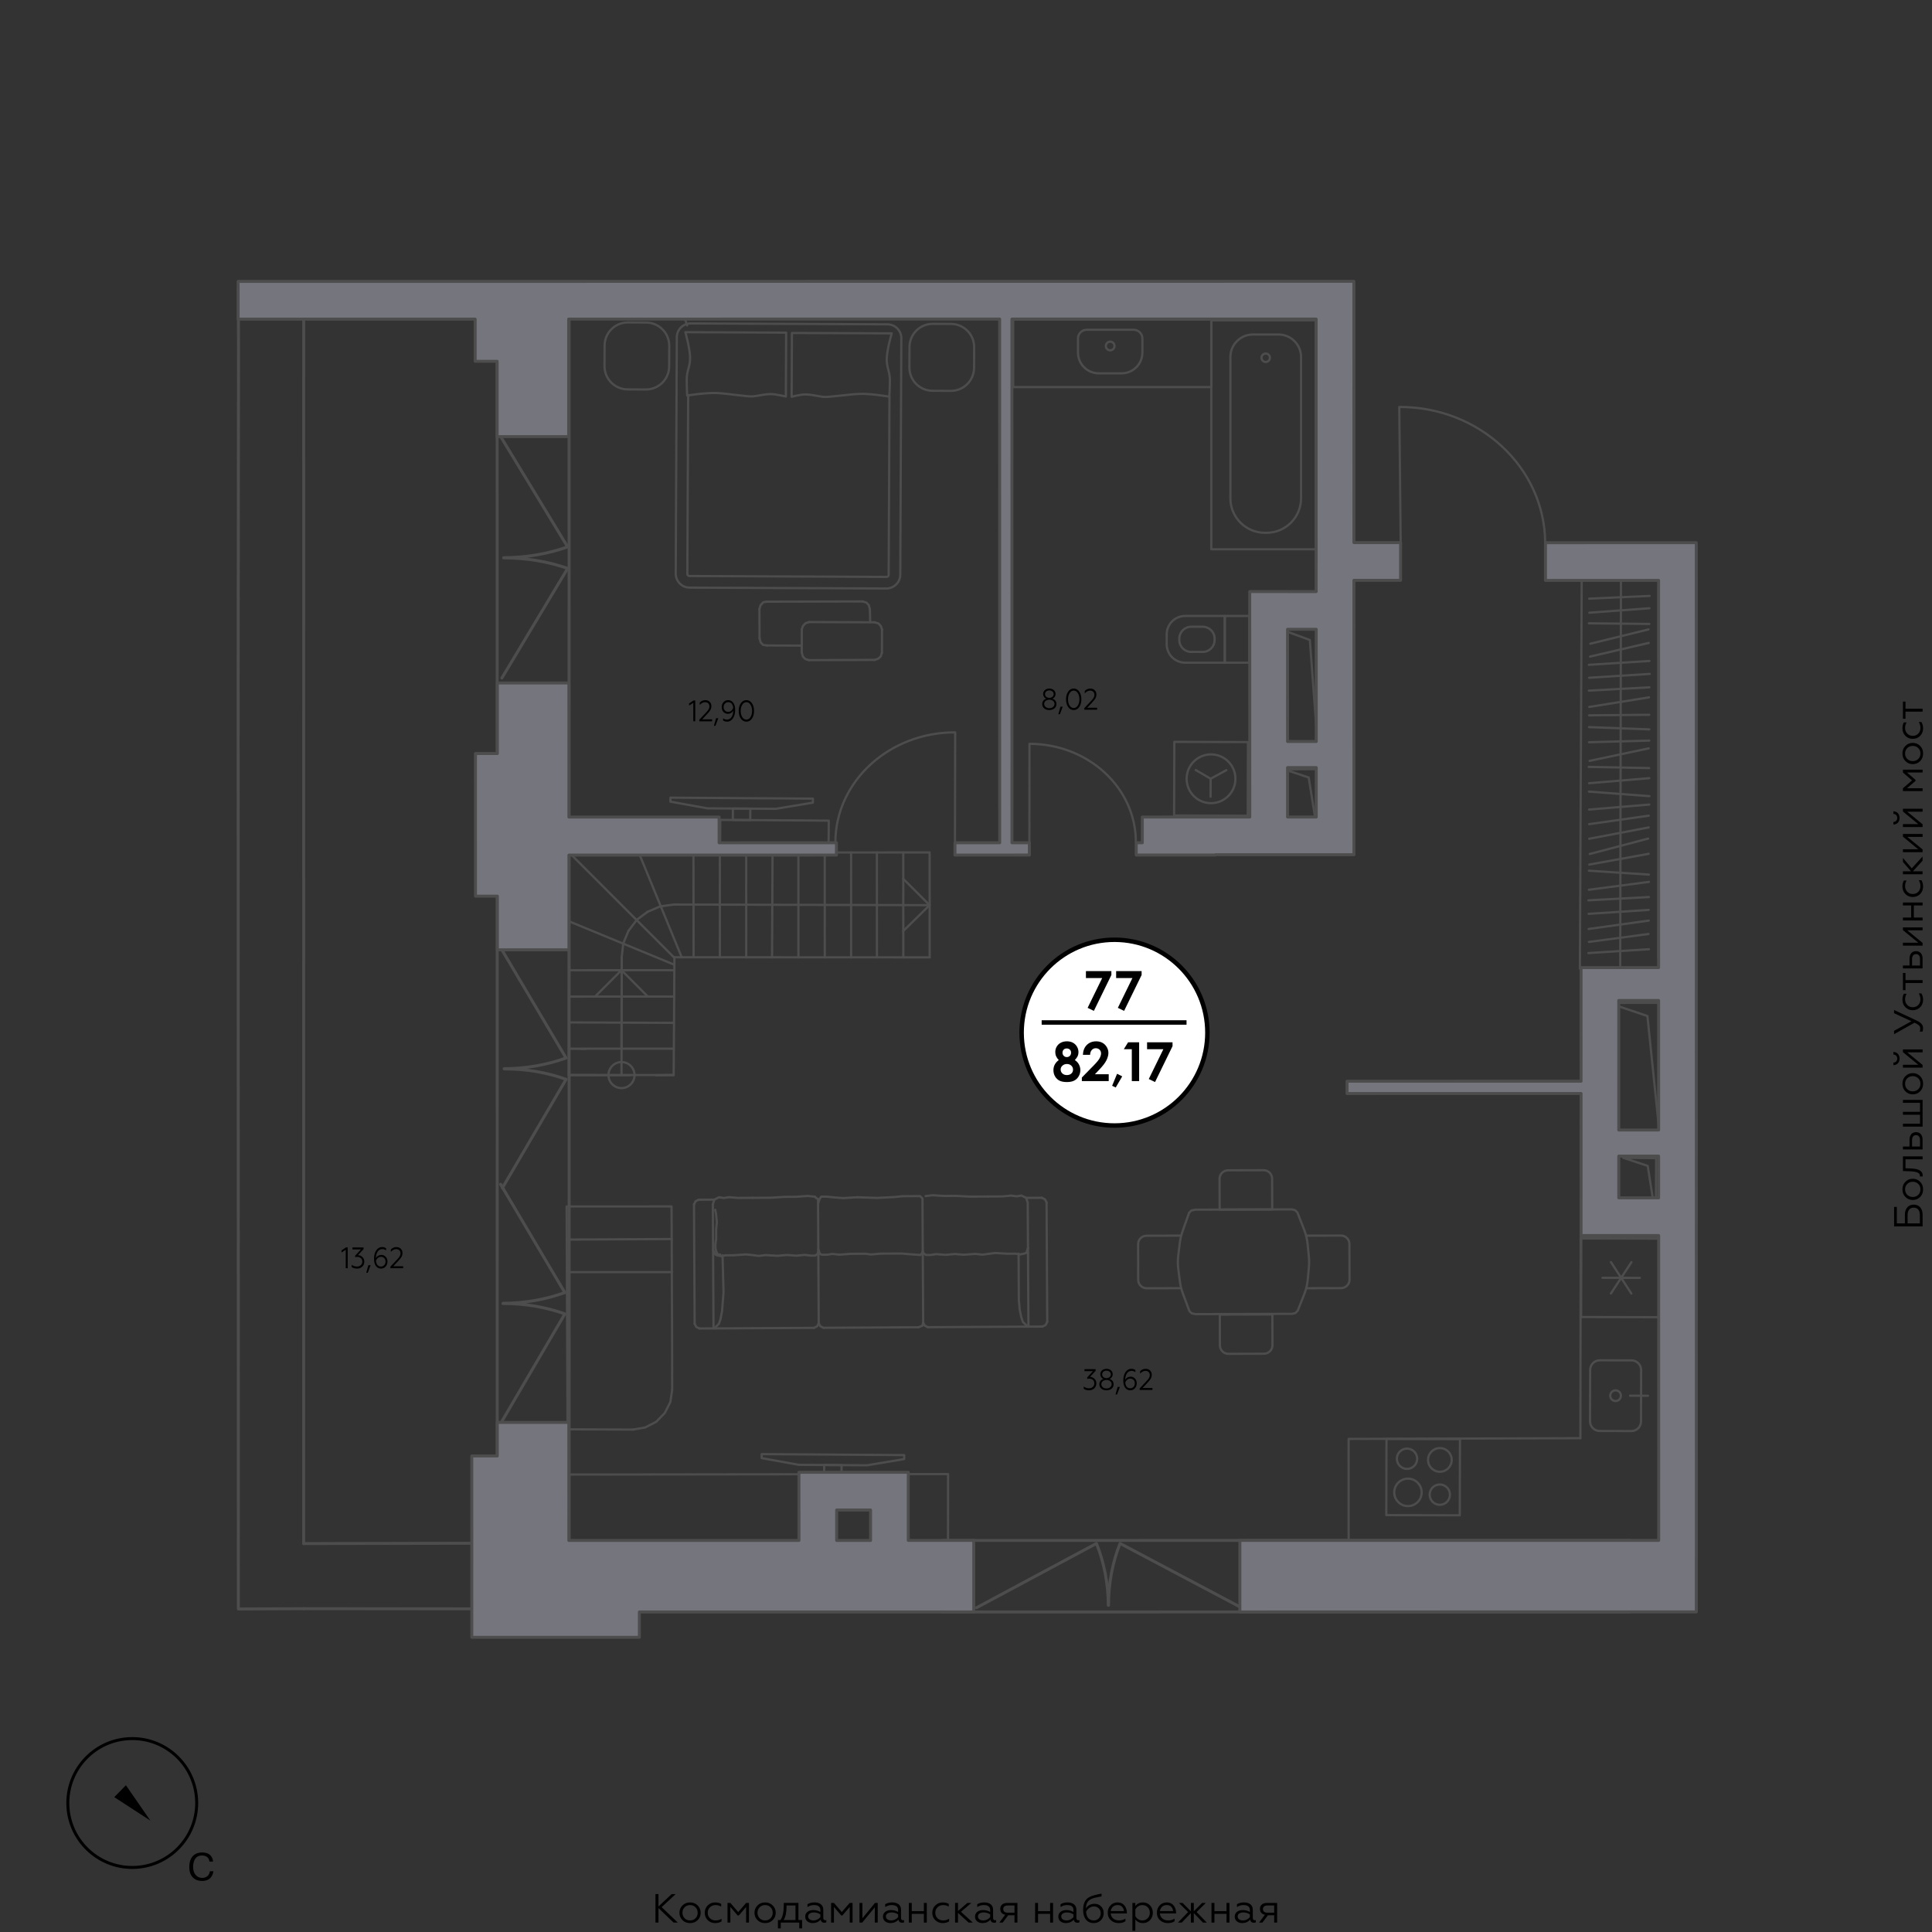 <?xml version="1.0" encoding="utf-8"?>
<!-- Generator: Adobe Illustrator 24.2.1, SVG Export Plug-In . SVG Version: 6.00 Build 0)  -->
<svg version="1.1" id="Layer_1" xmlns="http://www.w3.org/2000/svg" xmlns:xlink="http://www.w3.org/1999/xlink" x="0px" y="0px"
	 viewBox="0 0 1300 1300" style="enable-background:new 0 0 1300 1300;" xml:space="preserve">
<rect x="0" y="0" width="1300" height="1300" fill="#333333" stroke="none"/>
<style type="text/css">
	.st0{fill:none;stroke:#000000;stroke-width:2;stroke-miterlimit:10;}
	.st1{fill:#FFFFFF;stroke:#000000;stroke-width:3;stroke-miterlimit:10;}
	.st2{fill:none;stroke:#000000;stroke-width:3;stroke-miterlimit:10;}
	.st3{fill:none;stroke:#4D4D4D;stroke-width:1.5;stroke-linecap:round;stroke-linejoin:round;stroke-miterlimit:10;}
	.st4{fill:none;}
	.st5{fill:none;stroke:#4D4D4D;stroke-width:2;stroke-linecap:round;stroke-linejoin:round;stroke-miterlimit:10;}
	.st6{fill:#75767D;stroke:#4D4D4D;stroke-width:2;stroke-linecap:round;stroke-linejoin:round;stroke-miterlimit:10;}
</style>
<g>
	<path d="M443.07,1274.49v8.33l8.88-8.33h2.69l-9.43,8.77l10.88,10.41h-2.85l-10.17-9.76v9.76h-2.03v-19.18H443.07z"/>
	<path d="M464.33,1280.1c2.11,0,3.81,0.69,5.15,2.06c1.34,1.34,2,2.99,2,4.91s-0.66,3.56-2,4.91s-3.04,2.03-5.15,2.03
		c-2.11,0-3.81-0.69-5.15-2.03c-1.34-1.34-2-2.99-2-4.91s0.66-3.56,2-4.91C460.52,1280.79,462.22,1280.1,464.33,1280.1z
		 M468,1283.37c-0.96-0.99-2.19-1.48-3.67-1.48s-2.71,0.49-3.67,1.48c-0.96,0.99-1.45,2.22-1.45,3.7c0,1.45,0.49,2.69,1.45,3.67
		c0.96,0.99,2.19,1.48,3.67,1.48s2.71-0.49,3.67-1.48c0.96-0.99,1.45-2.22,1.45-3.67C469.46,1285.58,468.96,1284.35,468,1283.37z"/>
	<path d="M476.2,1292.02c-1.34-1.34-2-2.99-2-4.99c0-1.97,0.69-3.62,2.03-4.93c1.34-1.34,3.04-2,5.04-2c1.54,0,2.88,0.33,4,0.96
		v1.84c-1.21-0.68-2.44-1.01-3.73-1.01c-1.51,0-2.8,0.49-3.81,1.48c-1.01,0.96-1.51,2.19-1.51,3.7c0,1.48,0.49,2.71,1.51,3.7
		c1.01,0.96,2.3,1.45,3.81,1.45c1.48,0,2.79-0.38,3.97-1.15v1.81c-1.23,0.74-2.66,1.12-4.28,1.12
		C479.24,1294,477.54,1293.34,476.2,1292.02z"/>
	<path d="M489.52,1293.67v-13.24h1.92l5.29,6.14l5.32-6.14h1.92v13.24h-1.92v-10.52l-4.93,5.73h-0.77l-4.91-5.73v10.52H489.52z"/>
	<path d="M514.82,1280.1c2.11,0,3.81,0.69,5.15,2.06c1.34,1.34,2,2.99,2,4.91s-0.66,3.56-2,4.91c-1.34,1.34-3.04,2.03-5.15,2.03
		s-3.81-0.69-5.15-2.03s-2-2.99-2-4.91s0.66-3.56,2-4.91C511.01,1280.79,512.71,1280.1,514.82,1280.1z M518.49,1283.37
		c-0.96-0.99-2.19-1.48-3.67-1.48s-2.71,0.49-3.67,1.48c-0.96,0.99-1.45,2.22-1.45,3.7c0,1.45,0.49,2.69,1.45,3.67
		c0.96,0.99,2.19,1.48,3.67,1.48s2.71-0.49,3.67-1.48c0.96-0.99,1.45-2.22,1.45-3.67C519.94,1285.58,519.45,1284.35,518.49,1283.37z
		"/>
	<path d="M523.45,1297.59v-5.65h1.67c1.48-1.95,2.22-5.18,2.25-9.65l0.03-1.86h9.84v11.51h2.47v5.65h-1.92v-3.92h-12.44v3.92H523.45
		z M535.26,1291.94v-9.78h-6.03v0.79c0,3.95-0.63,6.93-1.92,8.99H535.26z"/>
	<path d="M543.26,1292.85c-0.96-0.79-1.45-1.86-1.45-3.23c0-1.34,0.52-2.41,1.54-3.21c1.04-0.79,2.33-1.18,3.89-1.18
		c1.73,0,3.32,0.44,4.77,1.29v-1.32c0-2.22-1.45-3.32-4.36-3.32c-1.56,0-2.99,0.44-4.33,1.34v-1.92c1.29-0.79,2.85-1.21,4.74-1.21
		c3.54,0,5.92,1.7,5.92,4.91v5.45c0,1.01,0.49,1.64,1.26,1.64c0.3,0,0.55-0.05,0.77-0.16v1.54c-0.27,0.19-0.71,0.3-1.32,0.3
		c-1.29,0-2.27-0.68-2.49-2.11c-1.34,1.56-3.12,2.33-5.34,2.33C545.46,1294,544.25,1293.61,543.26,1292.85z M552.01,1290v-1.84
		c-1.34-0.88-2.8-1.32-4.3-1.32c-2.41,0-3.92,1.01-3.92,2.66c0,1.78,1.56,2.71,3.62,2.71C549.29,1292.22,551.05,1291.2,552.01,1290z
		"/>
	<path d="M559.22,1293.67v-13.24h1.92l5.29,6.14l5.32-6.14h1.92v13.24h-1.92v-10.52l-4.93,5.73h-0.77l-4.91-5.73v10.52H559.22z"/>
	<path d="M578.32,1293.67v-13.24h1.97v10.33l8.47-10.33h1.84v13.24h-1.97v-10.3l-8.47,10.3H578.32z"/>
	<path d="M595.58,1292.85c-0.96-0.79-1.45-1.86-1.45-3.23c0-1.34,0.52-2.41,1.53-3.21c1.04-0.79,2.33-1.18,3.89-1.18
		c1.73,0,3.32,0.44,4.77,1.29v-1.32c0-2.22-1.45-3.32-4.36-3.32c-1.56,0-2.99,0.44-4.33,1.34v-1.92c1.29-0.79,2.85-1.21,4.74-1.21
		c3.54,0,5.92,1.7,5.92,4.91v5.45c0,1.01,0.49,1.64,1.26,1.64c0.3,0,0.55-0.05,0.77-0.16v1.54c-0.27,0.19-0.71,0.3-1.32,0.3
		c-1.29,0-2.27-0.68-2.49-2.11c-1.34,1.56-3.12,2.33-5.34,2.33C597.78,1294,596.57,1293.61,595.58,1292.85z M604.33,1290v-1.84
		c-1.34-0.88-2.8-1.32-4.3-1.32c-2.41,0-3.92,1.01-3.92,2.66c0,1.78,1.56,2.71,3.62,2.71C601.61,1292.22,603.37,1291.2,604.33,1290z
		"/>
	<path d="M611.54,1293.67v-13.24h1.97v5.56h8.14v-5.56h1.97v13.24h-1.97v-5.89h-8.14v5.89H611.54z"/>
	<path d="M629.32,1292.02c-1.34-1.34-2-2.99-2-4.99c0-1.97,0.69-3.62,2.03-4.93c1.34-1.34,3.04-2,5.04-2c1.54,0,2.88,0.33,4,0.96
		v1.84c-1.21-0.68-2.44-1.01-3.73-1.01c-1.51,0-2.8,0.49-3.81,1.48c-1.01,0.96-1.51,2.19-1.51,3.7c0,1.48,0.49,2.71,1.51,3.7
		c1.01,0.96,2.3,1.45,3.81,1.45c1.48,0,2.79-0.38,3.97-1.15v1.81c-1.23,0.74-2.66,1.12-4.28,1.12
		C632.36,1294,630.67,1293.34,629.32,1292.02z"/>
	<path d="M644.61,1280.43v5.45l6.3-5.45h2.69l-6.99,5.97l7.97,7.26h-2.82l-7.15-6.52v6.52h-1.97v-13.24H644.61z"/>
	<path d="M657.52,1292.85c-0.96-0.79-1.45-1.86-1.45-3.23c0-1.34,0.52-2.41,1.53-3.21c1.04-0.79,2.33-1.18,3.89-1.18
		c1.73,0,3.32,0.44,4.77,1.29v-1.32c0-2.22-1.45-3.32-4.36-3.32c-1.56,0-2.99,0.44-4.33,1.34v-1.92c1.29-0.79,2.85-1.21,4.74-1.21
		c3.54,0,5.92,1.7,5.92,4.91v5.45c0,1.01,0.49,1.64,1.26,1.64c0.3,0,0.55-0.05,0.77-0.16v1.54c-0.27,0.19-0.71,0.3-1.32,0.3
		c-1.29,0-2.27-0.68-2.49-2.11c-1.34,1.56-3.12,2.33-5.34,2.33C659.72,1294,658.51,1293.61,657.52,1292.85z M666.27,1290v-1.84
		c-1.34-0.88-2.79-1.32-4.3-1.32c-2.41,0-3.92,1.01-3.92,2.66c0,1.78,1.56,2.71,3.62,2.71C663.55,1292.22,665.31,1291.2,666.27,1290
		z"/>
	<path d="M672.43,1293.67l3.95-5.29c-2.17-0.36-3.34-1.81-3.34-3.92c0-2.38,1.67-4.03,4.74-4.03h6.82v13.24h-1.97v-4.93h-4.25
		l-3.7,4.93H672.43z M682.63,1287.01v-4.85h-4.55c-1.95,0-3.01,0.88-3.01,2.44c0,1.56,1.07,2.41,3.01,2.41H682.63z"/>
	<path d="M696.5,1293.67v-13.24h1.97v5.56h8.14v-5.56h1.97v13.24h-1.97v-5.89h-8.14v5.89H696.5z"/>
	<path d="M713.57,1292.85c-0.96-0.79-1.45-1.86-1.45-3.23c0-1.34,0.52-2.41,1.53-3.21c1.04-0.79,2.33-1.18,3.89-1.18
		c1.73,0,3.32,0.44,4.77,1.29v-1.32c0-2.22-1.45-3.32-4.36-3.32c-1.56,0-2.99,0.44-4.33,1.34v-1.92c1.29-0.79,2.85-1.21,4.74-1.21
		c3.54,0,5.92,1.7,5.92,4.91v5.45c0,1.01,0.49,1.64,1.26,1.64c0.3,0,0.55-0.05,0.77-0.16v1.54c-0.27,0.19-0.71,0.3-1.32,0.3
		c-1.29,0-2.27-0.68-2.49-2.11c-1.34,1.56-3.12,2.33-5.34,2.33C715.76,1294,714.56,1293.61,713.57,1292.85z M722.31,1290v-1.84
		c-1.34-0.88-2.79-1.32-4.3-1.32c-2.41,0-3.92,1.01-3.92,2.66c0,1.78,1.56,2.71,3.62,2.71C719.6,1292.22,721.35,1291.2,722.31,1290z
		"/>
	<path d="M730.7,1291.64c-1.26-1.56-1.89-3.7-1.89-6.41c0-3.75,0.99-6.11,2.66-7.65c0.74-0.74,2.14-1.4,3.15-1.81
		c0.52-0.19,1.18-0.41,1.97-0.6c0.82-0.22,1.54-0.38,2.17-0.52c0.63-0.14,1.45-0.27,2.44-0.47v1.84c-1.89,0.36-3.34,0.66-4.36,0.9
		c-2,0.47-3.51,1.21-4.52,2.27c-1.01,1.07-1.56,2.69-1.64,4.91c1.1-1.89,3.23-3.07,5.86-3.07c1.73,0,3.18,0.58,4.36,1.75
		c1.18,1.15,1.75,2.63,1.75,4.44c0,2-0.63,3.62-1.92,4.88c-1.29,1.26-2.85,1.89-4.74,1.89C733.71,1294,731.96,1293.2,730.7,1291.64z
		 M739.28,1290.87c0.9-0.9,1.37-2.08,1.37-3.51c0-1.37-0.44-2.47-1.32-3.29c-0.88-0.85-1.95-1.26-3.23-1.26
		c-1.18,0-2.25,0.36-3.21,1.07c-0.96,0.68-1.64,1.51-2.06,2.47c0.19,3.7,2,5.87,5.15,5.87
		C737.28,1292.22,738.37,1291.78,739.28,1290.87z"/>
	<path d="M747.44,1292.05c-1.4-1.29-2.08-2.96-2.08-4.99c0-2,0.63-3.64,1.86-4.96c1.26-1.34,2.88-2,4.85-2
		c4.44,0,6.19,3.89,6.19,6.88v0.55h-10.88c0.22,2.85,2.47,4.69,5.65,4.69c1.53,0,2.96-0.41,4.25-1.23v1.75
		c-1.1,0.85-2.63,1.26-4.63,1.26C750.59,1294,748.84,1293.34,747.44,1292.05z M756.27,1285.91c-0.05-1.01-0.44-1.95-1.15-2.77
		c-0.68-0.85-1.73-1.26-3.12-1.26c-1.34,0-2.41,0.41-3.23,1.21c-0.79,0.79-1.26,1.73-1.34,2.82H756.27z"/>
	<path d="M763.94,1299.15h-1.97v-18.72h1.97v2.11c1.23-1.62,2.93-2.44,5.13-2.44c1.95,0,3.56,0.69,4.79,2.03
		c1.23,1.34,1.86,2.99,1.86,4.91c0,1.95-0.63,3.59-1.86,4.93c-1.23,1.34-2.85,2.03-4.79,2.03c-2.19,0-3.89-0.82-5.13-2.44V1299.15z
		 M763.94,1289.23c0.77,1.75,2.66,2.99,4.66,2.99c1.45,0,2.69-0.49,3.65-1.48c0.96-1.01,1.45-2.25,1.45-3.7s-0.49-2.69-1.45-3.67
		c-0.96-0.99-2.19-1.48-3.65-1.48c-2,0-3.86,1.26-4.66,2.99V1289.23z"/>
	<path d="M780.52,1292.05c-1.4-1.29-2.08-2.96-2.08-4.99c0-2,0.63-3.64,1.86-4.96c1.26-1.34,2.88-2,4.85-2
		c4.44,0,6.19,3.89,6.19,6.88v0.55h-10.88c0.22,2.85,2.47,4.69,5.65,4.69c1.53,0,2.96-0.41,4.25-1.23v1.75
		c-1.1,0.85-2.63,1.26-4.63,1.26C783.67,1294,781.92,1293.34,780.52,1292.05z M789.35,1285.91c-0.05-1.01-0.44-1.95-1.15-2.77
		c-0.68-0.85-1.73-1.26-3.12-1.26c-1.34,0-2.41,0.41-3.23,1.21c-0.79,0.79-1.26,1.73-1.34,2.82H789.35z"/>
	<path d="M795.73,1280.43l5.59,5.65v-5.65h1.97v5.65l5.59-5.65h2.49l-6.19,6.14l6.85,7.1h-2.6l-6.14-6.41v6.41h-1.97v-6.41
		l-6.14,6.41h-2.58l6.85-7.1l-6.22-6.14H795.73z"/>
	<path d="M815.19,1293.67v-13.24h1.97v5.56h8.14v-5.56h1.97v13.24h-1.97v-5.89h-8.14v5.89H815.19z"/>
	<path d="M832.27,1292.85c-0.96-0.79-1.45-1.86-1.45-3.23c0-1.34,0.52-2.41,1.53-3.21c1.04-0.79,2.33-1.18,3.89-1.18
		c1.73,0,3.32,0.44,4.77,1.29v-1.32c0-2.22-1.45-3.32-4.36-3.32c-1.56,0-2.99,0.44-4.33,1.34v-1.92c1.29-0.79,2.85-1.21,4.74-1.21
		c3.54,0,5.92,1.7,5.92,4.91v5.45c0,1.01,0.49,1.64,1.26,1.64c0.3,0,0.55-0.05,0.77-0.16v1.54c-0.27,0.19-0.71,0.3-1.32,0.3
		c-1.29,0-2.27-0.68-2.49-2.11c-1.34,1.56-3.12,2.33-5.34,2.33C834.46,1294,833.25,1293.61,832.27,1292.85z M841.01,1290v-1.84
		c-1.34-0.88-2.79-1.32-4.3-1.32c-2.41,0-3.92,1.01-3.92,2.66c0,1.78,1.56,2.71,3.62,2.71C838.3,1292.22,840.05,1291.2,841.01,1290z
		"/>
	<path d="M847.18,1293.67l3.95-5.29c-2.17-0.36-3.34-1.81-3.34-3.92c0-2.38,1.67-4.03,4.74-4.03h6.82v13.24h-1.97v-4.93h-4.25
		l-3.7,4.93H847.18z M857.37,1287.01v-4.85h-4.55c-1.95,0-3.01,0.88-3.01,2.44c0,1.56,1.07,2.41,3.01,2.41H857.37z"/>
</g>
<g>
	<path d="M1293.67,825.21h-19.18v-13.1h1.84v11.07h5.43v-5.81c0-2.14,0.55-3.81,1.64-4.99c1.1-1.21,2.55-1.81,4.33-1.81
		c3.59,0,5.95,2.52,5.95,6.8V825.21z M1291.83,823.18v-5.62c0-3.15-1.51-4.96-4.14-4.96c-2.6,0-4.11,1.81-4.11,4.96v5.62H1291.83z"
		/>
	<path d="M1280.1,800.3c0-2.11,0.69-3.81,2.06-5.15c1.34-1.34,2.99-2,4.91-2s3.56,0.66,4.91,2s2.03,3.04,2.03,5.15
		c0,2.11-0.69,3.81-2.03,5.15s-2.99,2-4.91,2s-3.56-0.66-4.91-2C1280.79,804.11,1280.1,802.41,1280.1,800.3z M1283.37,796.63
		c-0.99,0.96-1.48,2.19-1.48,3.67c0,1.48,0.49,2.71,1.48,3.67c0.99,0.96,2.22,1.45,3.7,1.45c1.45,0,2.69-0.49,3.67-1.45
		c0.99-0.96,1.48-2.19,1.48-3.67c0-1.48-0.49-2.71-1.48-3.67c-0.99-0.96-2.22-1.45-3.67-1.45
		C1285.58,795.17,1284.35,795.67,1283.37,796.63z"/>
	<path d="M1291.86,791.64c0.03-0.14,0.03-0.3,0.03-0.52c0-1.18-0.77-1.95-2.19-2.36c-1.45-0.44-2.88-0.58-5.04-0.66l-4.22-0.11
		v-9.89h13.24v1.97h-11.51v6.03l2.55,0.08c0.82,0.03,1.53,0.05,2.14,0.11c1.21,0.11,2.88,0.33,3.95,0.79
		c1.59,0.6,3.01,1.89,2.91,3.97c0,0.25,0,0.44-0.03,0.58H1291.86z"/>
	<path d="M1293.67,773.44h-13.24v-1.97h4.44v-4.63c0-3.1,1.73-5.04,4.38-5.04c2.6,0,4.41,1.81,4.41,4.96V773.44z M1291.94,771.47
		v-4.36c0-2.08-0.99-3.32-2.66-3.32c-1.73,0-2.69,1.23-2.69,3.32v4.36H1291.94z"/>
	<path d="M1293.67,758.09h-13.24v-1.97h11.51v-6.03h-11.51v-1.97h11.51v-6.06h-11.51v-1.97h13.24V758.09z"/>
	<path d="M1280.1,729.23c0-2.11,0.69-3.81,2.06-5.15c1.34-1.34,2.99-2,4.91-2s3.56,0.66,4.91,2s2.03,3.04,2.03,5.15
		c0,2.11-0.69,3.81-2.03,5.15s-2.99,2-4.91,2s-3.56-0.66-4.91-2C1280.79,733.04,1280.1,731.34,1280.1,729.23z M1283.37,725.56
		c-0.99,0.96-1.48,2.19-1.48,3.67c0,1.48,0.49,2.71,1.48,3.67c0.99,0.96,2.22,1.45,3.7,1.45c1.45,0,2.69-0.49,3.67-1.45
		c0.99-0.96,1.48-2.19,1.48-3.67c0-1.48-0.49-2.71-1.48-3.67c-0.99-0.96-2.22-1.45-3.67-1.45
		C1285.58,724.11,1284.35,724.6,1283.37,725.56z"/>
	<path d="M1274.02,716.74v-1.75c1.51,0,2.58-1.07,2.58-2.71c0-1.62-1.07-2.69-2.58-2.71v-1.73c2.52,0.03,4.17,1.89,4.17,4.41
		C1278.19,714.9,1276.54,716.71,1274.02,716.74z M1293.67,718.41h-13.24v-1.97h10.33l-10.33-8.47v-1.84h13.24v1.97h-10.3l10.3,8.47
		V718.41z"/>
	<path d="M1293.61,694.13h-1.89c0.25-0.63,0.38-1.34,0.38-2.08c0-0.96-0.33-1.7-1.21-2.36c-0.44-0.33-0.82-0.58-1.15-0.77
		c-0.33-0.19-0.82-0.44-1.48-0.77l-13.79,7.73v-2.25l11.7-6.47l-11.7-5.4v-2.17l15.13,7.07c3.21,1.51,4.38,3.1,4.38,5.04
		C1294,692.73,1293.86,693.52,1293.61,694.13z"/>
	<path d="M1292.02,677.76c-1.34,1.34-2.99,2-4.99,2c-1.97,0-3.62-0.69-4.93-2.03c-1.34-1.34-2-3.04-2-5.04c0-1.54,0.33-2.88,0.96-4
		h1.84c-0.68,1.21-1.01,2.44-1.01,3.73c0,1.51,0.49,2.79,1.48,3.81c0.96,1.01,2.19,1.51,3.7,1.51c1.48,0,2.71-0.49,3.7-1.51
		c0.96-1.01,1.45-2.3,1.45-3.81c0-1.48-0.38-2.79-1.15-3.97h1.81c0.74,1.23,1.12,2.66,1.12,4.28
		C1294,674.72,1293.34,676.42,1292.02,677.76z"/>
	<path d="M1293.67,661.46h-11.51v4.8h-1.73v-11.57h1.73v4.8h11.51V661.46z"/>
	<path d="M1293.67,651.64h-13.24v-1.97h4.44v-4.63c0-3.1,1.73-5.04,4.38-5.04c2.6,0,4.41,1.81,4.41,4.96V651.64z M1291.94,649.67
		v-4.36c0-2.08-0.99-3.32-2.66-3.32c-1.73,0-2.69,1.23-2.69,3.32v4.36H1291.94z"/>
	<path d="M1293.67,636.3h-13.24v-1.97h10.33l-10.33-8.47v-1.84h13.24v1.97h-10.3l10.3,8.47V636.3z"/>
	<path d="M1293.67,619.36h-13.24v-1.97h5.56v-8.14h-5.56v-1.97h13.24v1.97h-5.89v8.14h5.89V619.36z"/>
	<path d="M1292.02,601.57c-1.34,1.34-2.99,2-4.99,2c-1.97,0-3.62-0.68-4.93-2.03c-1.34-1.34-2-3.04-2-5.04c0-1.53,0.33-2.88,0.96-4
		h1.84c-0.68,1.21-1.01,2.44-1.01,3.73c0,1.51,0.49,2.8,1.48,3.81c0.96,1.01,2.19,1.51,3.7,1.51c1.48,0,2.71-0.49,3.7-1.51
		c0.96-1.01,1.45-2.3,1.45-3.81c0-1.48-0.38-2.79-1.15-3.97h1.81c0.74,1.23,1.12,2.66,1.12,4.28
		C1294,598.53,1293.34,600.23,1292.02,601.57z"/>
	<path d="M1280.43,586.28h5.45l-5.45-6.3v-2.69l5.97,6.99l7.26-7.97v2.82l-6.52,7.15h6.52v1.97h-13.24V586.28z"/>
	<path d="M1293.67,573.43h-13.24v-1.97h10.33l-10.33-8.47v-1.84h13.24v1.97h-10.3l10.3,8.47V573.43z"/>
	<path d="M1274.02,554.82v-1.75c1.51,0,2.58-1.07,2.58-2.71c0-1.62-1.07-2.69-2.58-2.71v-1.73c2.52,0.03,4.17,1.89,4.17,4.41
		C1278.19,552.98,1276.54,554.79,1274.02,554.82z M1293.67,556.49h-13.24v-1.97h10.33l-10.33-8.47v-1.84h13.24v1.97h-10.3l10.3,8.47
		V556.49z"/>
	<path d="M1293.67,532.32h-13.24v-1.92l6.14-5.29l-6.14-5.32v-1.92h13.24v1.92h-10.52l5.73,4.93v0.77l-5.73,4.91h10.52V532.32z"/>
	<path d="M1280.1,507.02c0-2.11,0.69-3.81,2.06-5.15c1.34-1.34,2.99-2,4.91-2s3.56,0.66,4.91,2s2.03,3.04,2.03,5.15
		s-0.69,3.81-2.03,5.15s-2.99,2-4.91,2s-3.56-0.66-4.91-2C1280.79,510.83,1280.1,509.13,1280.1,507.02z M1283.37,503.35
		c-0.99,0.96-1.48,2.19-1.48,3.67c0,1.48,0.49,2.71,1.48,3.67c0.99,0.96,2.22,1.45,3.7,1.45c1.45,0,2.69-0.49,3.67-1.45
		c0.99-0.96,1.48-2.19,1.48-3.67c0-1.48-0.49-2.71-1.48-3.67c-0.99-0.96-2.22-1.45-3.67-1.45
		C1285.58,501.89,1284.35,502.39,1283.37,503.35z"/>
	<path d="M1292.02,495.15c-1.34,1.34-2.99,2-4.99,2c-1.97,0-3.62-0.68-4.93-2.03c-1.34-1.34-2-3.04-2-5.04c0-1.53,0.33-2.88,0.96-4
		h1.84c-0.68,1.21-1.01,2.44-1.01,3.73c0,1.51,0.49,2.8,1.48,3.81c0.96,1.01,2.19,1.51,3.7,1.51c1.48,0,2.71-0.49,3.7-1.51
		c0.96-1.01,1.45-2.3,1.45-3.81c0-1.48-0.38-2.79-1.15-3.97h1.81c0.74,1.23,1.12,2.66,1.12,4.28
		C1294,492.11,1293.34,493.81,1292.02,495.15z"/>
	<path d="M1293.67,478.85h-11.51v4.8h-1.73v-11.57h1.73v4.8h11.51V478.85z"/>
</g>
<path class="st0" d="M132.35,1212.69c0.29,23.94-18.89,43.58-42.84,43.87c-23.94,0.29-43.58-18.89-43.87-42.83
	c-0.29-23.94,18.89-43.59,42.83-43.87C112.42,1169.56,132.07,1188.74,132.35,1212.69z"/>
<polygon points="101.2,1225.06 76.89,1209.25 84.71,1201.25 "/>
<g>
	<path d="M143.6,1259.11c-0.34,2.58-1.83,6.53-7.64,6.53c-5.37,0-8.6-3.49-8.6-9.27c0-9.6,7-9.89,8.52-9.89
		c5.76,0,7.2,3.36,7.49,6.12h-2.43c-0.13-1.32-0.93-4.08-5.06-4.08c-4.52,0-5.94,3.82-5.94,7.75c0,4.21,2.3,7.33,6.12,7.33
		c2.89,0,4.98-1.91,5.11-4.49H143.6z"/>
</g>
<g>
	<g>
		<path class="st1" d="M749.92,632.34c-34.52,0-62.49,27.98-62.49,62.5c0,34.53,27.97,62.5,62.49,62.5
			c34.52,0,62.51-27.97,62.51-62.5C812.43,660.33,784.44,632.34,749.92,632.34"/>
		<g>
			<path d="M723.23,713.29c1.18,0.76,2.1,1.73,2.74,2.92c0.64,1.19,0.97,2.48,0.97,3.86c0,1.5-0.38,2.89-1.13,4.17
				c-0.75,1.28-1.76,2.24-3.02,2.88c-1.27,0.64-2.88,0.97-4.84,0.97c-2.11,0-3.78-0.31-5.02-0.93c-1.24-0.62-2.24-1.56-2.98-2.82
				c-0.75-1.26-1.12-2.68-1.12-4.27c0-1.37,0.3-2.62,0.9-3.75c0.6-1.13,1.49-2.14,2.69-3.03c-0.78-0.79-1.37-1.63-1.76-2.53
				c-0.4-0.89-0.59-1.83-0.59-2.83c0-1.36,0.33-2.6,0.98-3.71c0.66-1.12,1.58-1.99,2.76-2.61c1.18-0.62,2.55-0.93,4.1-0.93
				c1.53,0,2.87,0.31,4.03,0.94c1.16,0.63,2.07,1.52,2.74,2.67s1,2.39,1,3.71c0,0.93-0.17,1.8-0.52,2.6
				C724.79,711.4,724.15,712.3,723.23,713.29z M717.93,715.94c-1.2,0-2.2,0.36-3.02,1.09c-0.82,0.73-1.22,1.59-1.22,2.6
				c0,1.05,0.38,1.94,1.15,2.67c0.77,0.73,1.78,1.09,3.03,1.09c1.27,0,2.27-0.34,3.02-1.02s1.13-1.56,1.13-2.63
				s-0.39-1.98-1.17-2.71S719.1,715.94,717.93,715.94z M717.73,705.48c-0.82,0-1.49,0.27-2.01,0.8c-0.53,0.54-0.79,1.22-0.79,2.06
				s0.28,1.54,0.83,2.1c0.56,0.57,1.24,0.85,2.06,0.85c0.84,0,1.53-0.28,2.07-0.83c0.54-0.55,0.81-1.27,0.81-2.16
				c0-0.84-0.27-1.52-0.82-2.04C719.33,705.74,718.62,705.48,717.73,705.48z"/>
			<path d="M733.5,709.75h-4.84c0.13-2.81,1.01-5.03,2.65-6.64c1.64-1.61,3.74-2.42,6.31-2.42c1.58,0,2.98,0.33,4.2,1
				c1.21,0.67,2.18,1.63,2.91,2.89s1.09,2.54,1.09,3.84c0,1.55-0.44,3.22-1.32,5c-0.88,1.79-2.49,3.9-4.84,6.33l-2.93,3.09h9.3v4.59
				h-18.08v-2.38l8.07-8.23c1.95-1.97,3.25-3.56,3.89-4.76s0.97-2.29,0.97-3.26c0-1-0.33-1.84-1-2.49
				c-0.67-0.66-1.53-0.98-2.58-0.98c-1.06,0-1.95,0.4-2.66,1.19S733.55,708.39,733.5,709.75z"/>
			<path d="M751.66,722.52l3.46,1.74l-4.38,7.49l-2.41-1.15L751.66,722.52z"/>
			<path d="M759.07,701.34h7.43v26.09h-4.93v-21.43h-5.38L759.07,701.34z"/>
			<path d="M771.85,701.34h17.12v2.61l-11.78,24.14l-4.2-2.04l9.8-20.05h-10.95V701.34z"/>
		</g>
		<g>
			<path d="M730.7,653.45h17.12v2.61l-11.78,24.14l-4.2-2.04l9.8-20.05H730.7V653.45z"/>
			<path d="M751.04,653.45h17.12v2.61l-11.78,24.14l-4.2-2.04l9.8-20.05h-10.95V653.45z"/>
		</g>
	</g>
	<line class="st2" x1="700.91" y1="688" x2="798.39" y2="688"/>
</g>
<g>
	<g>
		<path class="st3" d="M820.61,793.2l0.06,20.71l35.37-0.11l-0.06-20.71c-0.01-3.15-2.57-5.69-5.71-5.68l-23.97,0.07
			C823.15,787.5,820.61,790.06,820.61,793.2z"/>
	</g>
	<g>
		<path class="st3" d="M856.21,905.17l-0.06-20.71l-35.37,0.11l0.06,20.71c0.01,3.15,2.57,5.69,5.71,5.68l23.97-0.07
			C853.68,910.87,856.22,908.31,856.21,905.17z"/>
	</g>
	<g>
		<path class="st3" d="M794.57,831.42l-23.09,0.07c-3.15,0.01-5.69,2.57-5.68,5.71l0.07,23.97c0.01,3.15,2.57,5.69,5.71,5.68
			l22.93-0.07"/>
	</g>
	<g>
		<path class="st3" d="M879.3,866.82l23.09-0.07c3.15-0.01,5.69-2.57,5.68-5.71L908,837.06c-0.01-3.15-2.57-5.69-5.71-5.68
			l-22.93,0.07"/>
	</g>
	<path class="st3" d="M804.53,884.25l-2.64-0.52l-1.59-1.58l-4.42-11.93c-0.96-2.59-1.62-5.29-1.97-8.03l-1.06-8.25
		c-0.38-3-0.39-6.04-0.03-9.05l1.03-8.45c0.32-2.62,0.92-5.19,1.79-7.68l4.45-12.66l1.58-1.59l2.64-0.54v0l64.99-0.2l2.12,0.52
		l1.59,1.58l4.55,11.64c1.22,3.13,2.01,6.41,2.33,9.76l0.82,8.46c0.22,2.26,0.23,4.54,0.02,6.81l-0.75,8.26
		c-0.32,3.48-1.13,6.9-2.42,10.15l-4.35,10.97l-1.58,1.59l-2.11,0.53L804.53,884.25L804.53,884.25z"/>
</g>
<polyline class="st3" points="462.34,218.98 461.24,215.61 458.94,213.13 455.36,212.06 "/>
<polyline class="st3" points="354.02,225.23 350.65,226.33 348.17,228.63 347.1,232.21 "/>
<polyline class="st3" points="347.22,260.01 347.8,263.3 350.62,265.86 353.68,266.85 "/>
<line class="st3" x1="347.1" y1="232.21" x2="347.22" y2="260.01"/>
<g>
	<polyline class="st3" points="550.9,890.29 551.97,892.4 554.09,893.44 	"/>
	<polyline class="st3" points="618.03,893.08 620.66,892.01 621.18,889.89 	"/>
	<polyline class="st3" points="621.18,889.89 622.25,892 624.37,893.04 	"/>
	<polyline class="st3" points="704.21,809.11 703.14,807 701.02,805.95 	"/>
	<polyline class="st3" points="701.51,892.61 703.62,891.54 704.66,889.42 	"/>
	<polyline class="st3" points="547.75,893.48 549.86,892.41 550.9,890.29 	"/>
	<polyline class="st3" points="470.12,807.26 468.01,808.32 466.97,810.44 	"/>
	<polyline class="st3" points="467.42,890.76 468.49,892.87 470.61,893.91 	"/>
	<line class="st3" x1="618.03" y1="893.08" x2="554.09" y2="893.44"/>
	<polyline class="st3" points="576.85,805.6 590.06,806.05 602.21,805.45 606.96,804.9 619.11,804.83 620.18,805.88 620.71,806.41 
		621.18,889.89 	"/>
	<line class="st3" x1="624.37" y1="893.04" x2="701.51" y2="892.61"/>
	<polyline class="st3" points="692,892.44 691.53,809.18 690.45,806.01 687.28,804.45 684.11,804.99 680.41,804.48 674.6,805.05 
		664.56,805.1 	"/>
	<polyline class="st3" points="664.56,805.1 652.41,805.17 643.42,804.69 635.49,804.74 627.57,804.25 622.81,804.81 	"/>
	<polyline class="st3" points="691.7,839.82 690.66,843 689.08,843.54 686.44,844.08 683.27,843.57 677.99,843.6 669.53,843.12 
		665.3,843.67 	"/>
	<polyline class="st3" points="665.3,843.67 661.08,844.22 656.32,843.72 648.4,844.29 642.58,843.8 636.25,844.36 629.9,843.87 
		626.21,844.42 623.04,844.44 621.45,843.39 620.91,841.81 620.39,843.4 619.34,844.46 612.47,843.97 606.65,843.47 600.84,843.51 
		592.38,843.55 586.05,844.12 582.34,843.61 578.65,843.63 572.3,843.67 564.91,844.24 560.15,843.74 556.46,844.29 553.29,844.3 
		551.7,843.78 550.62,840.62 	"/>
	<line class="st3" x1="704.66" y1="889.42" x2="704.21" y2="809.11"/>
	<line class="st3" x1="701.02" y1="805.95" x2="690.45" y2="806.01"/>
	<polyline class="st3" points="691.47,892.66 688.28,889.51 687.21,886.35 686.12,881.07 685.56,874.73 685.52,868.39 
		685.38,843.56 	"/>
	<line class="st3" x1="547.75" y1="893.48" x2="470.61" y2="893.91"/>
	<polyline class="st3" points="480.11,893.17 479.65,810.37 480.69,807.2 483.85,805.59 487.02,806.1 490.72,805.55 496.53,806.05 
		506.57,805.99 	"/>
	<polyline class="st3" points="506.57,805.99 518.72,805.92 527.7,805.35 535.63,805.3 543.55,804.73 548.31,805.23 	"/>
	<polyline class="st3" points="548.31,805.23 549.37,806.28 550.43,806.8 550.9,890.29 550.45,809.97 551.49,806.8 552.54,805.21 
		556.24,805.18 560.99,805.69 567.34,806.18 576.85,805.6 	"/>
	<polyline class="st3" points="479.82,841.02 481.42,844.18 482.48,844.7 485.13,845.22 488.29,844.67 493.58,844.64 	"/>
	<polyline class="st3" points="493.58,844.64 502.03,844.06 506.79,844.57 510.49,845.07 515.24,844.52 523.17,845 529.51,844.44 
		535.85,844.93 541.66,844.37 545.36,844.88 548.53,844.86 550.11,843.79 550.63,842.2 	"/>
	<polyline class="st3" points="484.59,844.16 483.01,844.17 481.94,842.06 481.4,839.95 481.38,837.31 481.89,833.61 481.86,827.27 
		482.36,822.51 481.8,816.7 481.25,814.06 	"/>
	<line class="st3" x1="467.42" y1="890.76" x2="466.97" y2="810.44"/>
	<line class="st3" x1="470.12" y1="807.26" x2="480.69" y2="807.2"/>
	<polyline class="st3" points="480.65,893.85 483.8,890.67 484.84,887.49 485.86,882.2 486.36,875.86 486.85,869.51 486.18,844.68 	
		"/>
</g>
<g>
	<path class="st3" d="M454.69,385.97l0.72-159.01c0.02-5.18,4.24-9.36,9.42-9.33l132.33,0.6c5.18,0.02,9.36,4.24,9.33,9.42
		l-0.72,159.01c-0.02,5.18-4.24,9.36-9.42,9.33l-132.33-0.6C458.85,395.37,454.67,391.15,454.69,385.97z"/>
	<path class="st3" d="M598.51,266.75l-0.55,120.1c0,0.74-0.6,1.33-1.34,1.33l-132.79-0.6c-0.74,0-1.33-0.6-1.33-1.34l0.55-120.43"/>
	<path class="st3" d="M600.02,224.3c0,0-2.93,9.93-3.32,16.32c-0.39,6.39,2.12,9.24,2.09,15.28c-0.03,6.04-0.41,11.01-0.41,11.01
		s-12.61-2.19-20.18-1.87c-7.57,0.32-20.56,2.39-24.17,2.02c-3.6-0.37-9.73-2.18-14.42-1.49c-4.69,0.69-6.94,1.46-6.94,1.46
		l0.2-42.98L600.02,224.3z"/>
	<path class="st3" d="M461.15,223.51c0,0,2.84,9.96,3.17,16.36c0.33,6.4-2.21,9.23-2.23,15.27c-0.03,6.04,0.31,11.01,0.31,11.01
		s12.63-2.07,20.2-1.68c7.57,0.39,20.54,2.58,24.15,2.24c3.61-0.34,9.74-2.09,14.43-1.36s7.6,1.46,7.6,1.46l0.2-42.98L461.15,223.51
		z"/>
	<path class="st3" d="M611.93,247.28l0.06-13.84c0.04-8.61,7.05-15.56,15.67-15.53l12.3,0.06c8.61,0.04,15.56,7.05,15.53,15.67
		l-0.06,13.84c-0.04,8.61-7.05,15.56-15.67,15.53l-12.3-0.06C618.84,262.9,611.89,255.89,611.93,247.28z"/>
	<path class="st3" d="M406.76,246.34l0.06-13.84c0.04-8.61,7.05-15.56,15.67-15.53l12.3,0.06c8.61,0.04,15.56,7.05,15.53,15.67
		l-0.06,13.84c-0.04,8.61-7.05,15.56-15.67,15.53l-12.3-0.06C413.67,261.97,406.72,254.96,406.76,246.34z"/>
</g>
<polyline class="st3" points="1115.86,644.56 1117.09,388.84 1064.3,388.49 1063.08,651.77 "/>
<line class="st3" x1="1090.7" y1="388.66" x2="1090.21" y2="652.05"/>
<line class="st3" x1="1069.33" y1="402.83" x2="1109.99" y2="400.98"/>
<line class="st3" x1="1069.43" y1="412.28" x2="1109.89" y2="409.27"/>
<line class="st3" x1="1069.12" y1="419.41" x2="1109.82" y2="419.83"/>
<line class="st3" x1="1070.09" y1="433.14" x2="1109.27" y2="423.52"/>
<line class="st3" x1="1069.92" y1="441.8" x2="1109.42" y2="432.6"/>
<line class="st3" x1="1069.1" y1="447.34" x2="1109.87" y2="444.75"/>
<line class="st3" x1="1069.3" y1="456.05" x2="1110.08" y2="453.46"/>
<line class="st3" x1="1069.14" y1="464.71" x2="1109.86" y2="462.49"/>
<line class="st3" x1="1069.39" y1="475.69" x2="1109.6" y2="469.24"/>
<line class="st3" x1="1069.3" y1="481.34" x2="1109.74" y2="480.96"/>
<line class="st3" x1="1069.25" y1="489.26" x2="1109.78" y2="490.78"/>
<line class="st3" x1="1069.23" y1="499.44" x2="1109.79" y2="498.33"/>
<line class="st3" x1="1069.63" y1="511.96" x2="1109.38" y2="503.56"/>
<line class="st3" x1="1069.02" y1="516.02" x2="1109.67" y2="516.81"/>
<line class="st3" x1="1069.27" y1="527" x2="1109.78" y2="523.62"/>
<line class="st3" x1="1069.18" y1="532.65" x2="1109.86" y2="535.71"/>
<line class="st3" x1="1069.26" y1="544.74" x2="1109.77" y2="541.36"/>
<line class="st3" x1="1069.3" y1="554.56" x2="1109.41" y2="548.85"/>
<line class="st3" x1="1069.34" y1="564.38" x2="1109.36" y2="556.77"/>
<line class="st3" x1="1069.7" y1="574.63" x2="1108.99" y2="564.27"/>
<line class="st3" x1="1069.39" y1="581.75" x2="1109.35" y2="574.51"/>
<line class="st3" x1="1069.15" y1="585.87" x2="1109.52" y2="588.5"/>
<line class="st3" x1="1069.12" y1="598.7" x2="1109.54" y2="593.41"/>
<line class="st3" x1="1068.81" y1="605.82" x2="1109.53" y2="603.6"/>
<line class="st3" x1="1068.96" y1="614.9" x2="1109.37" y2="612.26"/>
<line class="st3" x1="1068.95" y1="625.09" x2="1109.43" y2="619.44"/>
<line class="st3" x1="1069.16" y1="633.8" x2="1109.21" y2="628.46"/>
<line class="st3" x1="1068.79" y1="641.3" x2="1109.57" y2="638.71"/>
<polyline class="st3" points="453.3,723.36 382.72,723.38 382.84,573.56 "/>
<polyline class="st3" points="394.02,705.82 382.73,705.64 453.31,705.62 "/>
<line class="st3" x1="383.11" y1="687.96" x2="453.27" y2="688.25"/>
<line class="st3" x1="383.06" y1="670.59" x2="453.64" y2="670.57"/>
<line class="st3" x1="382.72" y1="723.38" x2="423.84" y2="723.49"/>
<line class="st3" x1="418.2" y1="723.4" x2="418.34" y2="644.16"/>
<polyline class="st3" points="435.91,670.56 418.18,652.81 400.43,670.54 "/>
<line class="st3" x1="383.07" y1="652.85" x2="453.65" y2="652.83"/>
<line class="st3" x1="435.75" y1="613.54" x2="428.53" y2="618.88"/>
<line class="st3" x1="444.22" y1="609.9" x2="435.75" y2="613.54"/>
<line class="st3" x1="453.46" y1="608.64" x2="444.22" y2="609.9"/>
<line class="st3" x1="453.44" y1="644.12" x2="625.55" y2="644.18"/>
<line class="st3" x1="382.84" y1="573.56" x2="453.44" y2="644.12"/>
<polyline class="st3" points="625.55,644.18 625.53,573.59 554.95,573.61 554.97,644.19 "/>
<line class="st3" x1="383.07" y1="620.01" x2="453.47" y2="649.03"/>
<line class="st3" x1="429.67" y1="573.38" x2="458.72" y2="644.15"/>
<line class="st3" x1="466.62" y1="573.62" x2="466.7" y2="643.84"/>
<line class="st3" x1="484.36" y1="573.63" x2="484.38" y2="644.21"/>
<line class="st3" x1="502.1" y1="573.64" x2="502.12" y2="644.22"/>
<line class="st3" x1="519.84" y1="573.65" x2="519.49" y2="644.18"/>
<line class="st3" x1="625.51" y1="609.07" x2="607.78" y2="591.32"/>
<polyline class="st3" points="453.46,608.64 625.51,609.07 607.82,626.43 "/>
<line class="st3" x1="537.21" y1="573.6" x2="537.23" y2="644.19"/>
<line class="st3" x1="572.68" y1="573.62" x2="572.7" y2="644.2"/>
<line class="st3" x1="590.05" y1="573.57" x2="590.07" y2="644.16"/>
<polyline class="st3" points="607.79,573.58 607.81,644.17 607.79,573.58 "/>
<line class="st3" x1="453.3" y1="723.36" x2="453.81" y2="644.18"/>
<line class="st3" x1="419.35" y1="634.87" x2="418.34" y2="644.16"/>
<line class="st3" x1="422.89" y1="626.34" x2="419.35" y2="634.87"/>
<line class="st3" x1="428.53" y1="618.88" x2="422.89" y2="626.34"/>
<line class="st3" x1="441.58" y1="723.5" x2="453.3" y2="723.36"/>
<line class="st3" x1="418.2" y1="705.66" x2="418.34" y2="644.16"/>
<circle class="st3" cx="418.2" cy="723.4" r="8.77"/>
<polyline class="st3" points="426.03,961.93 434.17,960.5 441.53,956.7 447.32,950.77 451.06,943.4 452.28,935.28 "/>
<polyline class="st3" points="381.47,856 452.05,855.98 452.24,900.17 452.28,935.28 "/>
<polyline class="st3" points="452.05,855.98 451.98,833.71 381.34,834.09 "/>
<polyline class="st3" points="451.98,833.71 451.86,811.79 381.28,811.81 381.89,961.75 426.03,961.93 "/>
<g>
	<polyline class="st3" points="1063.9,886.19 1116.74,886.31 1116.86,833.47 1064.02,833.35 1063.9,886.19 	"/>
	<g>
		<line class="st3" x1="1083.98" y1="849.25" x2="1097.71" y2="870.41"/>
		<line class="st3" x1="1078.27" y1="859.8" x2="1103.42" y2="859.86"/>
		<line class="st3" x1="1083.93" y1="870.38" x2="1097.76" y2="849.28"/>
	</g>
</g>
<g>
	
		<rect x="932.87" y="968.3" transform="matrix(1 2.337685e-03 -2.337685e-03 1 2.326 -2.236)" class="st3" width="49.44" height="51.25"/>
	<circle class="st3" cx="946.75" cy="981.56" r="6.83"/>
	<circle class="st3" cx="968.81" cy="1005.72" r="6.83"/>
	<circle class="st3" cx="968.86" cy="982.35" r="7.97"/>
	<circle class="st3" cx="947.38" cy="1004.18" r="9.23"/>
</g>
<g>
	<path class="st3" d="M1069.89,956.38l0.08-34.6c0.01-3.58,2.91-6.47,6.49-6.46l21.36,0.05c3.58,0.01,6.47,2.91,6.46,6.49
		l-0.08,34.6c-0.01,3.58-2.91,6.47-6.49,6.46l-21.36-0.05C1072.77,962.86,1069.88,959.96,1069.89,956.38z"/>
	<line class="st3" x1="1108.88" y1="939.17" x2="1096.85" y2="939.14"/>
	<circle class="st3" cx="1087.08" cy="939.12" r="3.59"/>
</g>
<g>
	<circle class="st3" cx="851.67" cy="240.72" r="2.83"/>
	<path class="st3" d="M875.45,240.24l0,95.05c0,12.82-10.39,23.21-23.21,23.21l-1.13,0c-12.82,0-23.21-10.39-23.21-23.21l0-95.05
		c0-8.37,6.79-15.16,15.16-15.16l17.23,0C868.66,225.08,875.45,231.87,875.45,240.24z"/>
	
		<rect x="773.26" y="257.35" transform="matrix(-2.006894e-05 -1 1 -2.006894e-05 557.727 1142.865)" class="st3" width="154.05" height="70.44"/>
</g>
<g>
	<path class="st3" d="M785.05,433.52l0-6.66c0-6.84,5.55-12.39,12.39-12.39l26.72,0l0,31.43l-26.72,0
		C790.6,445.9,785.05,440.36,785.05,433.52z"/>
	
		<rect x="816.69" y="421.94" transform="matrix(2.006894e-05 1 -1 2.006894e-05 1262.576 -402.226)" class="st3" width="31.43" height="16.5"/>
	<path class="st3" d="M817.28,430.66v-0.94c0-4.42-3.58-8-8-8l-7.75,0c-4.42,0-8,3.58-8,8v0.94c0,4.42,3.58,8,8,8l7.75,0
		C813.7,438.66,817.28,435.08,817.28,430.66z"/>
</g>
<rect x="681.75" y="215.04" transform="matrix(-1 2.006894e-05 -2.006894e-05 -1 1496.821 475.474)" class="st3" width="133.31" height="45.42"/>
<path class="st3" d="M731.22,221.89l31.59,0c3.24,0,5.87,2.63,5.87,5.87l0,9.48c0,7.71-6.25,13.96-13.96,13.96l-15.4,0
	c-7.71,0-13.96-6.25-13.96-13.96l0-9.48C725.35,224.52,727.97,221.89,731.22,221.89z"/>
<circle class="st3" cx="747.01" cy="232.81" r="2.92"/>
<polyline class="st3" points="637.94,991.88 637.89,1037.23 381.99,1037.53 382.04,992.19 637.94,991.88 "/>
<g>
	<polyline class="st3" points="825.2,518.21 814.61,523.99 814.57,536.14 	"/>
	<line class="st3" x1="814.61" y1="523.99" x2="804.59" y2="518.14"/>
	
		<rect x="790.1" y="499.25" transform="matrix(1 3.264512e-03 -3.264512e-03 1 1.715 -2.657)" class="st3" width="49.54" height="49.54"/>
	<path class="st3" d="M814.82,540.44L814.82,540.44c-9.06-0.03-16.39-7.4-16.36-16.47v0c0.03-9.06,7.4-16.39,16.47-16.36l0,0
		c9.06,0.03,16.39,7.4,16.36,16.47l0,0C831.26,533.14,823.88,540.47,814.82,540.44z"/>
</g>
<g>
	<polygon class="st3" points="512.5,981.13 537.45,985.64 583.38,985.96 608.39,981.79 608.41,979.1 512.52,978.44 	"/>
	
		<rect x="556.53" y="983.8" transform="matrix(6.903832e-03 -1 1 6.903832e-03 -433.113 1543.199)" class="st3" width="7.72" height="11.71"/>
</g>
<g>
	<polygon class="st3" points="451.1,539.41 476.06,543.92 521.98,544.24 546.99,540.07 547.01,537.38 451.12,536.72 	"/>
	
		<rect x="495.13" y="542.08" transform="matrix(6.903832e-03 -1 1 6.903832e-03 -52.38 1043.134)" class="st3" width="7.72" height="11.71"/>
	
		<rect x="513.1" y="523.45" transform="matrix(6.903832e-03 -1 1 6.903832e-03 -42.434 1077.15)" class="st3" width="15.98" height="72.98"/>
</g>
<polyline class="st3" points="1116.39,832.98 1063.6,832.64 1063.41,967.73 "/>
<polyline class="st3" points="1063.41,967.73 907.46,968.21 907.48,1038.79 "/>
<g>
	<polyline class="st3" points="588.55,418.74 591.08,419.49 592.7,421.24 593.48,423.62 	"/>
	<polyline class="st3" points="593.43,439.09 592.67,441.62 590.92,443.25 588.54,444.02 	"/>
	<polyline class="st3" points="544.35,444.21 541.82,443.46 540.2,441.7 539.48,438.96 	"/>
	<polyline class="st3" points="539.52,423.49 540.22,421.33 542.03,419.33 544.41,418.56 	"/>
	<polyline class="st3" points="516.01,434.32 513.43,433.93 511.8,432.18 511.08,429.43 	"/>
	<polyline class="st3" points="511,409.79 511.75,407.26 513.56,405.26 515.89,404.86 	"/>
	<polyline class="st3" points="580.45,404.69 582.98,405.45 584.61,407.2 585.33,409.95 	"/>
	<line class="st3" x1="544.41" y1="418.56" x2="588.55" y2="418.74"/>
	<line class="st3" x1="593.48" y1="423.62" x2="593.43" y2="439.09"/>
	<line class="st3" x1="588.54" y1="444.02" x2="544.35" y2="444.21"/>
	<line class="st3" x1="539.48" y1="438.96" x2="539.52" y2="423.49"/>
	<line class="st3" x1="539.4" y1="434.41" x2="516.01" y2="434.32"/>
	<line class="st3" x1="511.08" y1="429.43" x2="511" y2="409.79"/>
	<line class="st3" x1="515.89" y1="404.86" x2="580.45" y2="404.69"/>
	<line class="st3" x1="585.33" y1="409.95" x2="585.54" y2="418.66"/>
</g>
<polyline class="st3" points="888.68,422.26 860.42,422.95 881.37,430.64 886.99,506.55 888.68,422.26 "/>
<polyline class="st3" points="885.95,517.53 864.04,517.66 880.58,523.15 886.06,557.18 885.95,517.53 "/>
<polyline class="st3" points="1114.4,779.32 1092.17,779.02 1108.71,784.51 1114.14,818.91 1114.4,779.32 "/>
<polyline class="st3" points="1117.38,674.79 1082.28,674.83 1108.51,683.66 1117.6,771.83 1117.38,674.79 "/>
<line class="st3" x1="1117.13" y1="774.96" x2="1116.88" y2="814.56"/>
<line class="st3" x1="1094.91" y1="774.66" x2="1117.13" y2="774.96"/>
<line class="st3" x1="1116.98" y1="667.37" x2="1117.2" y2="764.41"/>
<line class="st3" x1="1117.2" y1="764.41" x2="1081.73" y2="764.39"/>
<line class="st3" x1="885.93" y1="501.11" x2="850.82" y2="501.15"/>
<line class="st3" x1="863.95" y1="511.79" x2="885.86" y2="511.67"/>
<line class="st3" x1="863.95" y1="511.79" x2="864.06" y2="551.44"/>
<polyline class="st3" points="597.66,1003.06 553.47,1003.25 588.78,1011.92 597.64,1038.53 597.66,1003.06 "/>
<g>
	<path class="st3" d="M764.3,566.61c0.03-36.48-32.03-66.07-71.6-66.1l-0.05,66.05"/>
	<g>
		<rect x="764.3" y="566.61" class="st4" width="7.03" height="14.01"/>
	</g>
	<g>
		<rect x="685.61" y="566.55" class="st4" width="7.03" height="14.01"/>
	</g>
</g>
<g>
	<path class="st3" d="M562.1,566.84c0.07-40.98,36.17-74.13,80.62-74.05l-0.14,74.19"/>
	<g>
		
			<rect x="551.71" y="570.47" transform="matrix(1.827869e-03 -1 1 1.827869e-03 -16.144 1131.507)" class="st4" width="14.01" height="6.74"/>
	</g>
	<g>
		
			<rect x="639.09" y="570.48" transform="matrix(1.827869e-03 -1 1 1.827869e-03 70.91 1219.039)" class="st4" width="14.01" height="7.03"/>
	</g>
</g>
<g>
	<path class="st3" d="M1039.72,364.86c-0.53-50.51-44.49-91.25-98.18-91.01l0.96,91.45"/>
	<g>
		<polygon class="st4" points="1047.86,364.82 1048.04,382.08 1039.9,382.12 1039.72,364.86 		"/>
	</g>
	<g>
		<polygon class="st4" points="934,365.34 934.18,382.61 942.67,382.57 942.49,365.3 		"/>
	</g>
</g>
<path class="st5" d="M337.29,294.42l44.66,73.57c-13.1,4.63-27.66,7.23-43.01,7.27l-0.02,0.14c15.35-0.04,29.93,2.49,43.05,7.05
	l-44.29,73.79"/>
<path class="st5" d="M337.66,639.02l43.21,72.88c-12.67,4.59-26.76,7.16-41.6,7.2l-0.02,0.14c14.85-0.04,28.95,2.46,41.65,6.99
	l-42.84,73.09"/>
<path class="st5" d="M336.84,796.87l43.21,72.88c-12.67,4.59-26.76,7.16-41.6,7.2l-0.02,0.14c14.85-0.04,28.95,2.46,41.65,6.99
	l-42.84,73.09"/>
<path class="st5" d="M657.09,1081.79l80.69-43.23c5.08,12.67,7.92,26.76,7.96,41.6l0.16,0.02c-0.04-14.85,2.74-28.95,7.75-41.65
	l80.9,42.82"/>
<rect x="334.55" y="202.37" transform="matrix(-1 7.839288e-05 -7.839288e-05 -1 717.545 1257.7)" class="st5" width="48.39" height="852.98"/>
<rect x="841.6" y="829.38" transform="matrix(-7.853949e-05 -1 1 -7.853949e-05 -194.837 1926.316)" class="st5" width="48.13" height="462.37"/>
<line class="st5" x1="204.36" y1="197.86" x2="204.33" y2="1038.63"/>
<polyline class="st5" points="204.57,1082.45 160.38,1082.64 160.25,455.1 160.49,238.86 160.5,236.22 160.35,194.79 "/>
<line class="st5" x1="318.92" y1="1082.56" x2="204.57" y2="1082.45"/>
<line class="st5" x1="204.33" y1="1038.63" x2="319.1" y2="1038.42"/>
<g>
	<path class="st6" d="M841,575.11v0.01l25.37,0v-0.01l19.3,0v0l25.37,0l-0.02-184.64l31.4,0l0-25.37l-31.4,0l-0.02-175.8l-25.37,0
		l0,0l-502.96,0.04v0l-34.48,0l-187.96,0.02l0,25.37l159.49-0.01l0,28.38l14.81,0l0,50.68l48.13,0l-0.01-79.07l289.99-0.02
		l0.03,352.39l-30.1,0.01l-0.01,8.26l50.06-0.01l0.01-8.26l-11.7,0l-0.03-352.38l204.7-0.02l0.02,183.4l-19.31,0v-0.03l-25.37,0
		v0.03h-0.03l0,25.37h0.03l0.01,126.3l-72.32,0.01l0,17.31l-4.07,0l-0.01,8.26l53.27-0.01l0-0.21L841,575.11z M885.66,423.44
		l0.01,75.49l-19.3,0l-0.01-75.49L885.66,423.44z M866.37,516.5l19.3,0l0,33.24l-19.3,0L866.37,516.5z"/>
	<path class="st6" d="M1141.45,1047.52l-0.06-676.77l0-5.59l-101.47,0.01l0,25.37l76.1-0.01l0.02,260.54l-49.36,0v0l-2.84,0
		l0.01,76.45l-157.45,0.01l-0.01,8.26l157.47-0.01l0.01,70.21h-0.03l0,25.37l52.24,0l0.02,205.13l-281.82,0.02l0,48.13l307.12-0.03
		l0-37.1H1141.45z M1116.06,760.36l-26.83,0l-0.01-87.17l26.83,0L1116.06,760.36z M1089.23,806l0-28.07l26.83,0l0,28.07L1089.23,806
		z"/>
	<path class="st6" d="M655.22,1036.52l-44.06,0l0-45.83l-12.33,0v-0.02l-61.24,0.01l0,25.37h0.01l0,20.48l-154.84,0.01l-0.01-79.43
		l-48.13,0l0,22.56l-17.16,0l0.01,122.04l48.13,0l0,0l64.62-0.01l0-17.04l225-0.02L655.22,1036.52z M562.97,1016.05l22.82,0l0,20.48
		l-22.82,0L562.97,1016.05z"/>
	<polygon class="st6" points="319.94,602.98 334.68,602.98 334.68,639.12 382.81,639.11 382.81,575.37 562.81,575.35 562.82,567.08 
		483.87,567.09 483.87,549.77 382.81,549.78 382.8,459.55 334.67,459.56 334.67,507.03 319.93,507.03 	"/>
</g>
<g>
	<g>
		<path d="M729.21,934.5v-1.54c1.01,0.78,2.21,1.18,3.6,1.18c0.95,0,1.78-0.3,2.48-0.88c0.7-0.6,1.06-1.4,1.06-2.42
			c0-1.92-1.33-3.18-3.42-3.18c-0.49,0-0.95,0.06-1.4,0.2v-1.02l3.89-4.22h-5.69v-1.34h7.49v1.1l-3.76,4.1
			c1.1,0.02,2.09,0.44,2.94,1.24c0.86,0.8,1.3,1.84,1.3,3.12c0,1.38-0.47,2.52-1.39,3.38c-0.92,0.86-2.05,1.3-3.42,1.3
			C731.41,935.52,730.19,935.18,729.21,934.5z"/>
		<path d="M749.32,931.46c0,1.22-0.45,2.22-1.37,2.96c-0.92,0.74-2.05,1.1-3.42,1.1c-1.35,0-2.5-0.36-3.42-1.1
			c-0.92-0.74-1.37-1.74-1.37-2.96c0-1.78,1.06-3.08,2.72-3.56c-1.28-0.58-2.09-1.7-2.09-3.2c0-1.08,0.4-1.96,1.19-2.64
			c0.79-0.68,1.78-1.02,2.97-1.02c1.21,0,2.2,0.34,2.99,1.02c0.79,0.68,1.19,1.56,1.19,2.64c0,1.5-0.81,2.62-2.09,3.2
			C748.28,928.37,749.32,929.67,749.32,931.46z M747,933.44c0.67-0.56,1.01-1.24,1.01-2.06c0-0.84-0.32-1.52-0.99-2.04
			c-0.67-0.52-1.49-0.78-2.48-0.78s-1.8,0.26-2.47,0.78c-0.67,0.52-0.99,1.2-0.99,2.04c0,0.82,0.32,1.5,0.99,2.06
			c0.67,0.54,1.49,0.82,2.47,0.82C745.52,934.26,746.33,933.98,747,933.44z M742.46,926.61c0.56,0.46,1.24,0.68,2.07,0.68
			c1.67,0,2.92-1.02,2.92-2.48c0-0.74-0.29-1.36-0.85-1.82c-0.56-0.46-1.24-0.7-2.07-0.7s-1.51,0.24-2.07,0.7
			c-0.56,0.46-0.83,1.08-0.83,1.82C741.63,925.55,741.9,926.15,742.46,926.61z"/>
		<path d="M750.6,938.32l1.44-5.1h1.51l-1.91,5.1H750.6z"/>
		<path d="M757.11,933.8c-0.85-1.16-1.28-2.78-1.28-4.84c-0.07-4.36,2.05-7.95,5.47-7.93c1.03,0,1.93,0.28,2.67,0.86v1.42
			c-0.79-0.6-1.64-0.9-2.56-0.9c-2.99,0-4.23,3.02-4.29,5.99c0.67-1.26,1.98-2.08,3.69-2.08c1.13,0,2.11,0.42,2.88,1.26
			c0.79,0.82,1.19,1.9,1.19,3.2c0,1.38-0.41,2.5-1.24,3.4c-0.81,0.9-1.84,1.34-3.04,1.34C759.13,935.52,757.96,934.94,757.11,933.8z
			 M762.7,933.2c0.59-0.64,0.88-1.44,0.88-2.42c0-0.96-0.29-1.72-0.88-2.3c-0.59-0.58-1.31-0.86-2.2-0.86
			c-0.74,0-1.42,0.26-2.05,0.78c-0.63,0.52-1.04,1.16-1.28,1.94c0.22,2.4,1.41,3.8,3.37,3.8C761.4,934.14,762.12,933.82,762.7,933.2
			z"/>
		<path d="M766.87,935.28v-1.1l4.25-4.5c0.94-0.98,1.58-1.76,1.96-2.38c0.38-0.62,0.58-1.32,0.58-2.1c0-1.66-1.15-2.78-2.86-2.78
			c-1.31,0-2.54,0.62-3.64,1.88v-1.66c1.06-1.06,2.3-1.6,3.76-1.6c1.17,0,2.12,0.36,2.9,1.1c0.77,0.74,1.17,1.7,1.17,2.88
			c0,0.94-0.22,1.8-0.63,2.56c-0.41,0.74-1.13,1.66-2.16,2.74l-3.38,3.62h6.64v1.34H766.87z"/>
	</g>
</g>
<g>
	<g>
		<path d="M466.51,485.35v-12.41l-2.83,1.8v-1.42l2.97-1.98h1.17v14.01H466.51z"/>
		<path d="M470.56,485.35v-1.1l4.25-4.5c0.94-0.98,1.58-1.76,1.96-2.38c0.38-0.62,0.58-1.32,0.58-2.1c0-1.66-1.15-2.78-2.86-2.78
			c-1.31,0-2.54,0.62-3.64,1.88v-1.66c1.06-1.06,2.3-1.6,3.76-1.6c1.17,0,2.13,0.36,2.9,1.1c0.77,0.74,1.17,1.7,1.17,2.88
			c0,0.94-0.22,1.8-0.63,2.56c-0.41,0.74-1.13,1.66-2.16,2.74l-3.38,3.62h6.64v1.34H470.56z"/>
		<path d="M480.37,488.39l1.44-5.1h1.51l-1.91,5.1H480.37z"/>
		<path d="M493.39,472.84c0.85,1.14,1.28,2.76,1.28,4.82c0.07,4.36-2.05,7.97-5.47,7.93c-1.03,0-1.93-0.28-2.66-0.86v-1.42
			c0.79,0.6,1.64,0.9,2.56,0.9c2.99,0,4.23-3.02,4.29-5.99c-0.67,1.26-1.98,2.08-3.69,2.08c-1.13,0-2.11-0.42-2.9-1.24
			c-0.77-0.84-1.17-1.92-1.17-3.22c0-1.38,0.41-2.5,1.22-3.4c0.83-0.9,1.85-1.34,3.06-1.34
			C491.37,471.1,492.54,471.68,493.39,472.84z M487.79,473.44c-0.58,0.62-0.86,1.42-0.86,2.4c0,0.96,0.29,1.72,0.88,2.3
			s1.31,0.86,2.2,0.86c0.74,0,1.42-0.26,2.05-0.78c0.63-0.52,1.04-1.16,1.28-1.94c-0.22-2.4-1.4-3.8-3.37-3.8
			C489.1,472.48,488.38,472.8,487.79,473.44z"/>
		<path d="M498.48,473.2c0.95-1.4,2.21-2.1,3.75-2.1c1.53,0,2.77,0.7,3.73,2.08s1.42,3.1,1.42,5.17s-0.47,3.78-1.42,5.17
			s-2.2,2.08-3.73,2.08c-1.53,0-2.79-0.7-3.75-2.08c-0.95-1.38-1.42-3.1-1.42-5.17C497.06,476.3,497.53,474.58,498.48,473.2z
			 M504.98,474.16c-0.72-1.12-1.64-1.68-2.75-1.68c-1.12,0-2.03,0.56-2.75,1.68s-1.08,2.52-1.08,4.18c0,1.68,0.36,3.08,1.06,4.2
			c0.72,1.1,1.64,1.66,2.77,1.66s2.05-0.56,2.75-1.66c0.72-1.12,1.08-2.52,1.08-4.2C506.06,476.68,505.7,475.28,504.98,474.16z"/>
	</g>
</g>
<g>
	<g>
		<path d="M710.86,473.73c0,1.22-0.45,2.22-1.37,2.96s-2.05,1.1-3.42,1.1c-1.35,0-2.5-0.36-3.42-1.1c-0.92-0.74-1.37-1.74-1.37-2.96
			c0-1.78,1.06-3.08,2.72-3.56c-1.28-0.58-2.09-1.7-2.09-3.2c0-1.08,0.4-1.96,1.19-2.64c0.79-0.68,1.78-1.02,2.97-1.02
			c1.21,0,2.2,0.34,2.99,1.02c0.79,0.68,1.19,1.56,1.19,2.64c0,1.5-0.81,2.62-2.09,3.2C709.82,470.64,710.86,471.95,710.86,473.73z
			 M708.54,475.71c0.67-0.56,1.01-1.24,1.01-2.06c0-0.84-0.32-1.52-0.99-2.04s-1.49-0.78-2.48-0.78s-1.8,0.26-2.47,0.78
			s-0.99,1.2-0.99,2.04c0,0.82,0.32,1.5,0.99,2.06c0.67,0.54,1.49,0.82,2.47,0.82C707.06,476.53,707.88,476.25,708.54,475.71z
			 M704,468.88c0.56,0.46,1.24,0.68,2.07,0.68c1.67,0,2.92-1.02,2.92-2.48c0-0.74-0.29-1.36-0.85-1.82c-0.56-0.46-1.24-0.7-2.07-0.7
			s-1.51,0.24-2.07,0.7c-0.56,0.46-0.83,1.08-0.83,1.82S703.45,468.42,704,468.88z"/>
		<path d="M712.14,480.59l1.44-5.1h1.51l-1.91,5.1H712.14z"/>
		<path d="M718.73,465.4c0.95-1.4,2.21-2.1,3.75-2.1s2.77,0.7,3.73,2.08c0.96,1.38,1.42,3.1,1.42,5.17s-0.47,3.78-1.42,5.17
			c-0.95,1.38-2.2,2.08-3.73,2.08s-2.79-0.7-3.75-2.08s-1.42-3.1-1.42-5.17C717.3,468.5,717.77,466.78,718.73,465.4z M725.23,466.36
			c-0.72-1.12-1.64-1.68-2.75-1.68s-2.04,0.56-2.75,1.68c-0.72,1.12-1.08,2.52-1.08,4.18c0,1.68,0.36,3.08,1.06,4.2
			c0.72,1.1,1.64,1.66,2.77,1.66c1.13,0,2.05-0.56,2.75-1.66c0.72-1.12,1.08-2.52,1.08-4.2
			C726.31,468.88,725.95,467.48,725.23,466.36z"/>
		<path d="M729.62,477.55v-1.1l4.25-4.5c0.94-0.98,1.58-1.76,1.96-2.38s0.58-1.32,0.58-2.1c0-1.66-1.15-2.78-2.86-2.78
			c-1.31,0-2.54,0.62-3.64,1.88v-1.66c1.06-1.06,2.3-1.6,3.76-1.6c1.17,0,2.12,0.36,2.9,1.1s1.17,1.7,1.17,2.88
			c0,0.94-0.22,1.8-0.63,2.56c-0.41,0.74-1.13,1.66-2.16,2.74l-3.38,3.62h6.64v1.34H729.62z"/>
	</g>
</g>
<g>
	<g>
		<path d="M232.64,853.37v-12.41l-2.83,1.8v-1.42l2.97-1.98h1.17v14.01H232.64z"/>
		<path d="M236.64,852.59v-1.54c1.01,0.78,2.21,1.18,3.6,1.18c0.95,0,1.78-0.3,2.48-0.88c0.7-0.6,1.06-1.4,1.06-2.42
			c0-1.92-1.33-3.18-3.42-3.18c-0.49,0-0.95,0.06-1.4,0.2v-1.02l3.89-4.22h-5.69v-1.34h7.49v1.1l-3.76,4.1
			c1.1,0.02,2.09,0.44,2.94,1.24c0.86,0.8,1.3,1.84,1.3,3.12c0,1.38-0.47,2.52-1.39,3.38c-0.92,0.86-2.05,1.3-3.42,1.3
			C238.84,853.61,237.61,853.27,236.64,852.59z"/>
		<path d="M246.43,856.41l1.44-5.1h1.51l-1.91,5.1H246.43z"/>
		<path d="M252.95,851.88c-0.85-1.16-1.28-2.78-1.28-4.84c-0.07-4.36,2.05-7.95,5.47-7.93c1.03,0,1.93,0.28,2.67,0.86v1.42
			c-0.79-0.6-1.64-0.9-2.56-0.9c-2.99,0-4.23,3.02-4.29,5.99c0.67-1.26,1.98-2.08,3.69-2.08c1.13,0,2.11,0.42,2.88,1.26
			c0.79,0.82,1.19,1.9,1.19,3.2c0,1.38-0.41,2.5-1.24,3.4c-0.81,0.9-1.84,1.34-3.04,1.34C254.96,853.61,253.79,853.03,252.95,851.88
			z M258.53,851.28c0.59-0.64,0.88-1.44,0.88-2.42c0-0.96-0.29-1.72-0.88-2.3c-0.59-0.58-1.31-0.86-2.2-0.86
			c-0.74,0-1.42,0.26-2.05,0.78s-1.04,1.16-1.28,1.94c0.22,2.4,1.4,3.8,3.37,3.8C257.23,852.22,257.95,851.9,258.53,851.28z"/>
		<path d="M262.7,853.37v-1.1l4.25-4.5c0.94-0.98,1.58-1.76,1.96-2.38c0.38-0.62,0.58-1.32,0.58-2.1c0-1.66-1.15-2.78-2.86-2.78
			c-1.31,0-2.54,0.62-3.64,1.88v-1.66c1.06-1.06,2.3-1.6,3.76-1.6c1.17,0,2.13,0.36,2.9,1.1c0.77,0.74,1.17,1.7,1.17,2.88
			c0,0.94-0.22,1.8-0.63,2.56c-0.41,0.74-1.13,1.66-2.16,2.74l-3.39,3.62h6.64v1.34H262.7z"/>
	</g>
</g>
</svg>
